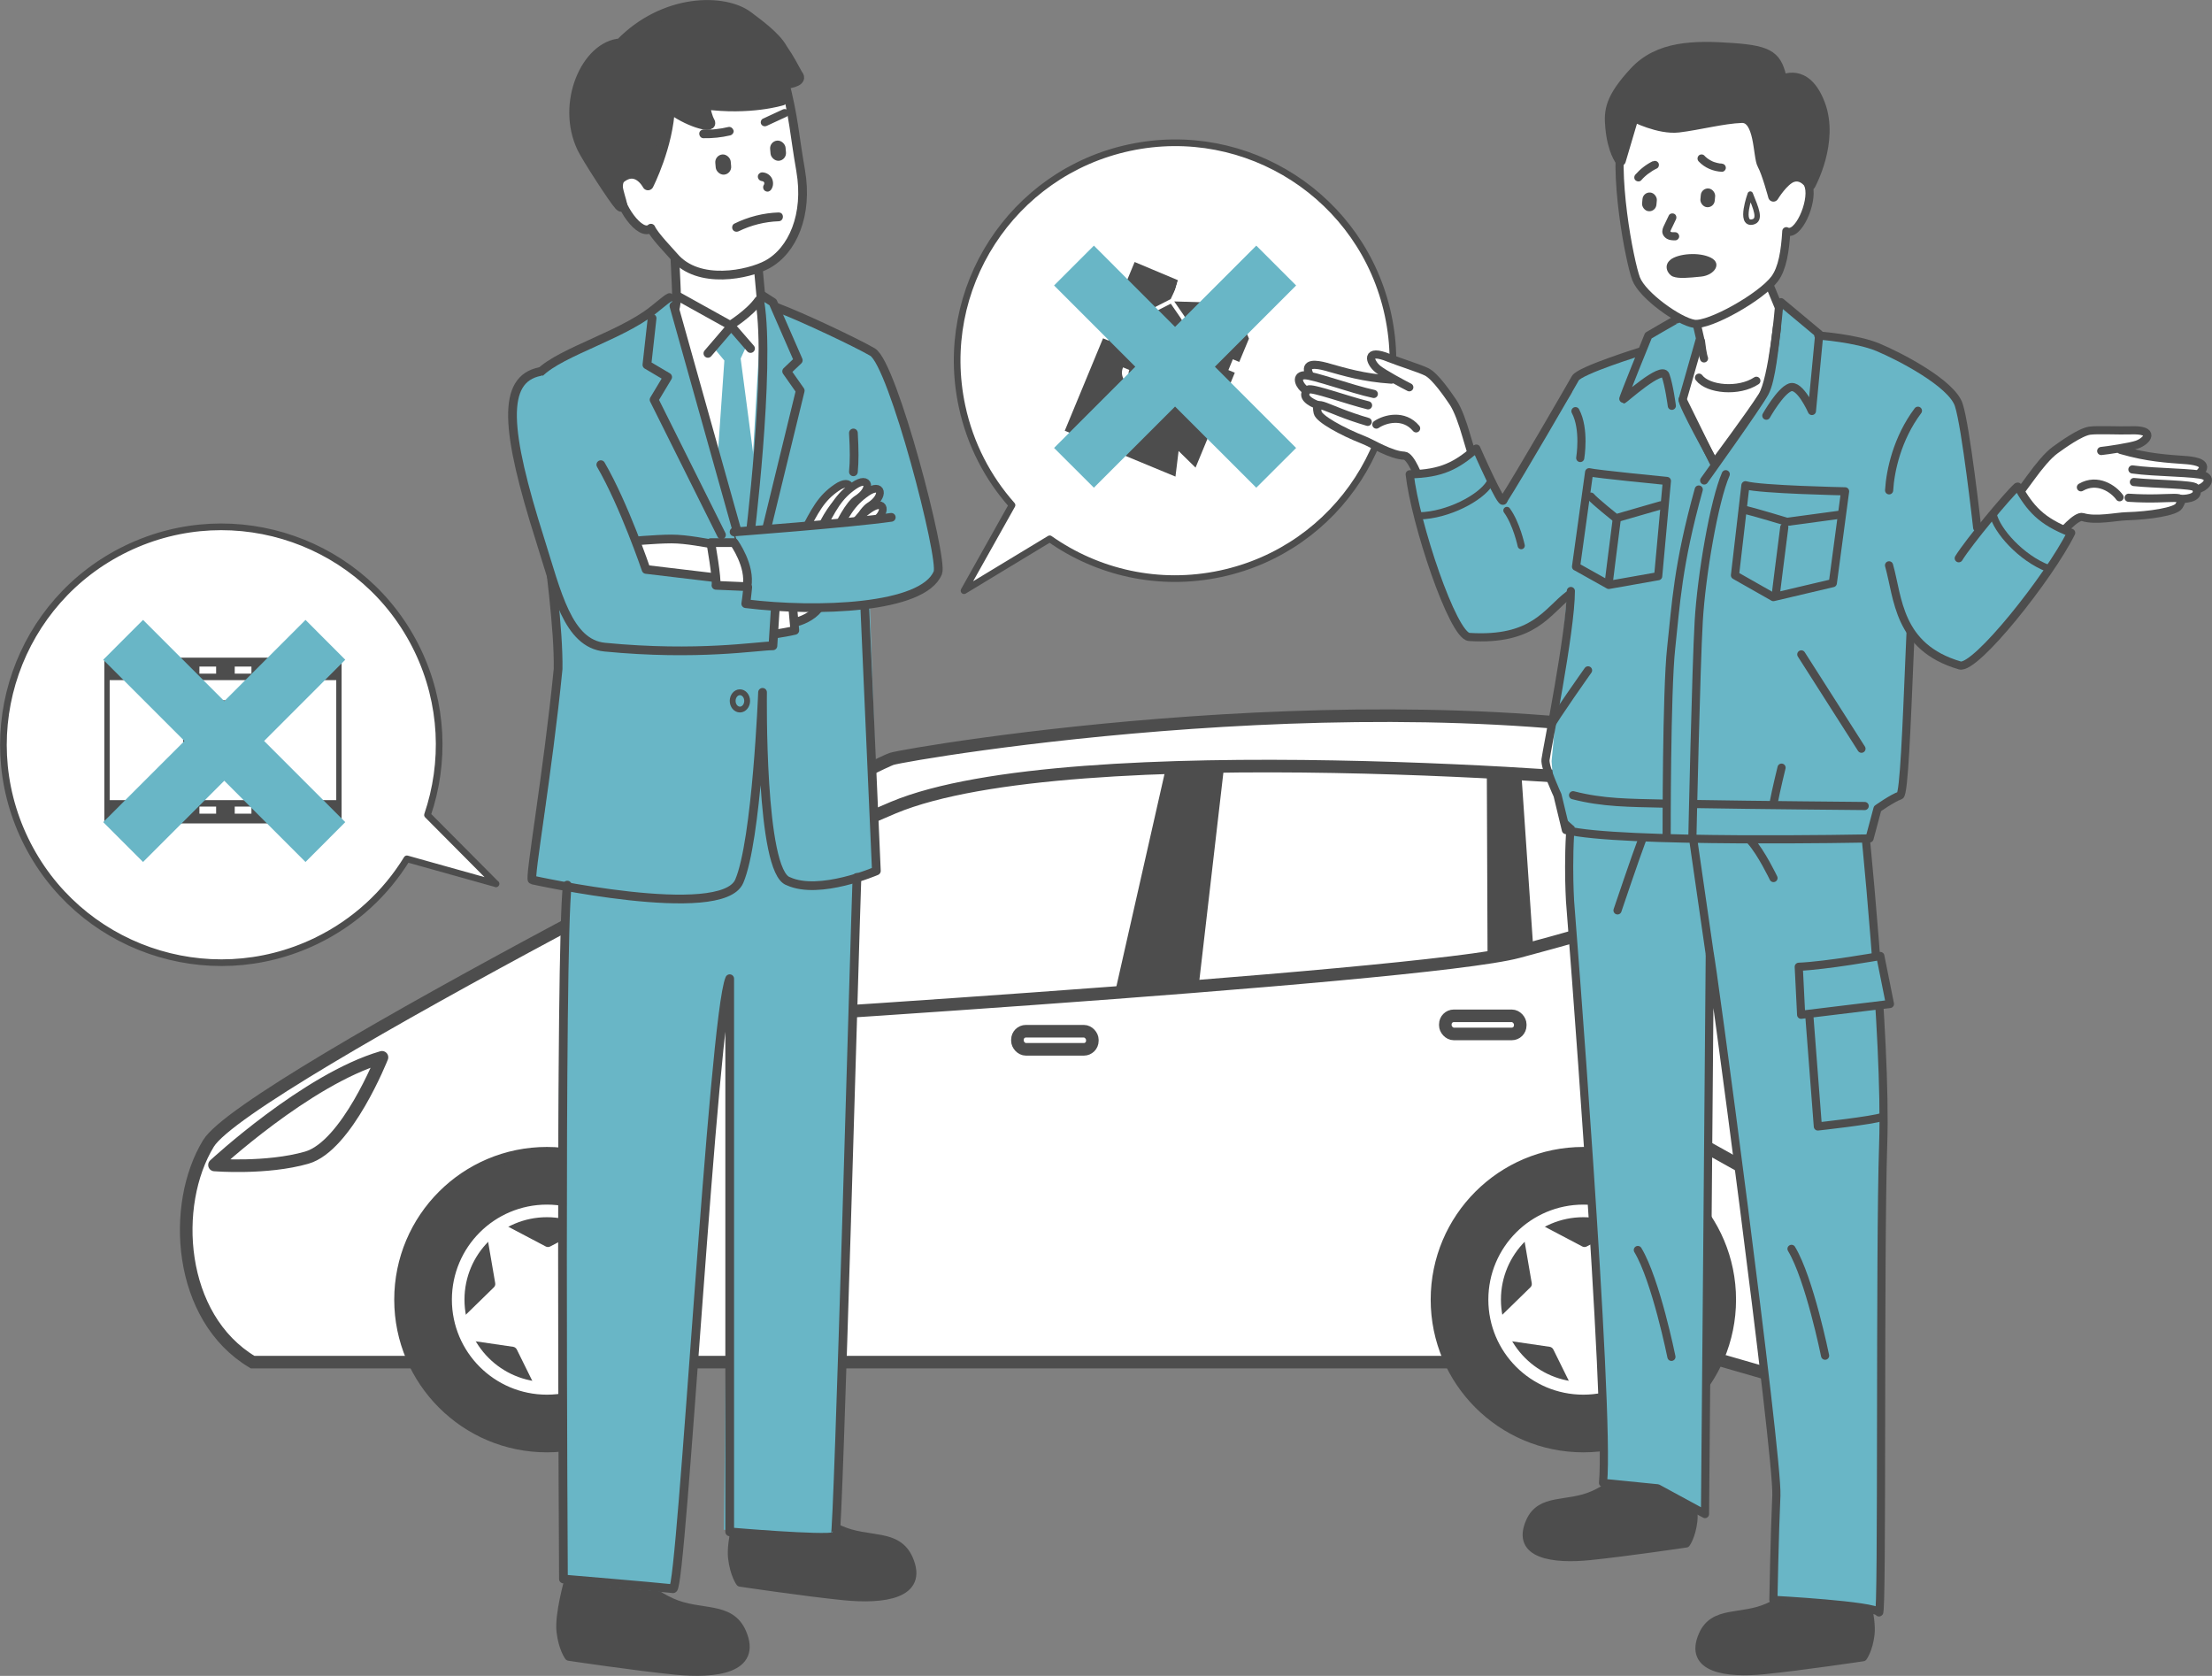 <?xml version="1.0" encoding="UTF-8"?>
<svg xmlns="http://www.w3.org/2000/svg" viewBox="0 0 268.76 203.6">
  <rect x="0" y="0" width="268.76" height="203.6" fill="#808080" stroke="none"/>
  <defs>
    <style>
      .cls-1, .cls-2, .cls-3, .cls-4, .cls-5, .cls-6, .cls-7, .cls-8, .cls-9, .cls-10, .cls-11, .cls-12, .cls-13, .cls-14, .cls-15, .cls-16, .cls-17, .cls-18, .cls-19, .cls-20, .cls-21, .cls-22, .cls-23, .cls-24, .cls-25 {
        stroke: #4d4d4d;
      }

      .cls-1, .cls-4, .cls-7, .cls-16, .cls-20, .cls-25, .cls-26 {
        fill: none;
      }

      .cls-1, .cls-4, .cls-27, .cls-21, .cls-22 {
        stroke-width: 1.53px;
      }

      .cls-1, .cls-17, .cls-27, .cls-21, .cls-24, .cls-26 {
        stroke-miterlimit: 10;
      }

      .cls-2 {
        stroke-width: .65px;
      }

      .cls-2, .cls-3, .cls-4, .cls-5, .cls-6, .cls-7, .cls-8, .cls-9, .cls-10, .cls-11, .cls-12, .cls-13, .cls-14, .cls-15, .cls-16, .cls-18, .cls-19, .cls-20, .cls-22, .cls-23, .cls-25 {
        stroke-linecap: round;
        stroke-linejoin: round;
      }

      .cls-2, .cls-3, .cls-9, .cls-11, .cls-12, .cls-15, .cls-21, .cls-22, .cls-24, .cls-28 {
        fill: #fff;
      }

      .cls-3 {
        stroke-width: .66px;
      }

      .cls-29 {
        mix-blend-mode: multiply;
      }

      .cls-29, .cls-10, .cls-14, .cls-30 {
        fill: #69b6c6;
      }

      .cls-29, .cls-31, .cls-28, .cls-30 {
        stroke-width: 0px;
      }

      .cls-5, .cls-6, .cls-8, .cls-13, .cls-17, .cls-18, .cls-19, .cls-27, .cls-23, .cls-31 {
        fill: #4d4d4d;
      }

      .cls-5, .cls-9, .cls-10, .cls-16 {
        stroke-width: 1.06px;
      }

      .cls-6 {
        stroke-width: 1.01px;
      }

      .cls-7 {
        stroke-width: .71px;
      }

      .cls-8, .cls-14, .cls-15, .cls-20 {
        stroke-width: .99px;
      }

      .cls-11 {
        stroke-width: .81px;
      }

      .cls-12 {
        stroke-width: .94px;
      }

      .cls-13 {
        stroke-width: 1.37px;
      }

      .cls-17 {
        stroke-width: 1.32px;
      }

      .cls-18 {
        stroke-width: 1.09px;
      }

      .cls-19 {
        stroke-width: .69px;
      }

      .cls-27, .cls-26 {
        stroke: #fff;
      }

      .cls-32 {
        isolation: isolate;
      }

      .cls-23 {
        stroke-width: 1.27px;
      }

      .cls-24 {
        stroke-width: .54px;
      }

      .cls-25 {
        stroke-width: .87px;
      }

      .cls-26 {
        stroke-width: .5px;
      }
    </style>
  </defs>
  <g class="cls-32">
    <g id="_レイヤー_2" data-name="レイヤー 2">
      <g id="_レイヤー_2-2" data-name="レイヤー 2">
        <g>
          <g>
            <g>
              <path class="cls-21" d="M178.05,165.48H30.69c-9.1-5.42-9.91-19.13-5.36-26.57,4.55-7.45,80.75-46.04,83.02-46.72s60.76-10.66,102.36-1.18c2.75,1.65,3.35,8.9,7.19,17.01,2.07,4.37-.51,12.31-.51,13.96,0,4.74,1.27,13.46,1.27,13.46,0,0,3.3,5.59-.76,9.14l.51,3.81c-.35,3.78,1.77,17.69-1.78,19.04l-11.44-3.3-27.13,1.35Z"/>
              <g>
                <circle class="cls-17" cx="66.45" cy="157.89" r="17.89"/>
                <circle class="cls-27" cx="66.45" cy="157.89" r="10.78"/>
                <path class="cls-28" d="M73.17,156.4c-.14-.13-.2-.32-.17-.51l.91-5.33c-.64-.66-1.37-1.23-2.17-1.7l-4.89,2.57c-.17.09-.37.09-.54,0l-5.05-2.66c-.74.43-1.43.94-2.05,1.53l.96,5.59c.03.19-.03.38-.17.51l-3.77,3.68c.22,1,.58,1.94,1.06,2.8l5.06.74c.19.03.35.15.44.32l2.08,4.21c.51.08,1.03.13,1.56.13.65,0,1.28-.07,1.9-.18l2.05-4.16c.08-.17.25-.29.44-.32l4.72-.69c.54-.95.92-2,1.14-3.11l-3.51-3.42Z"/>
              </g>
              <g>
                <circle class="cls-17" cx="192.38" cy="157.89" r="17.89"/>
                <circle class="cls-27" cx="192.38" cy="157.89" r="10.78"/>
                <path class="cls-28" d="M199.11,156.4c-.14-.13-.2-.32-.17-.51l.91-5.33c-.64-.66-1.37-1.23-2.17-1.7l-4.89,2.57c-.17.09-.37.09-.54,0l-5.05-2.66c-.74.43-1.43.94-2.05,1.53l.96,5.59c.03.19-.03.38-.17.51l-3.77,3.68c.22,1,.58,1.94,1.06,2.8l5.06.74c.19.03.35.15.44.32l2.08,4.21c.51.08,1.03.13,1.56.13.65,0,1.28-.07,1.9-.18l2.05-4.16c.08-.17.25-.29.44-.32l4.72-.69c.54-.95.92-2,1.14-3.11l-3.51-3.42Z"/>
              </g>
              <path class="cls-21" d="M75.65,124.64s97-5.84,108.81-9.01,18.64-5.08,18.77-9.14-.73-10.66-2.44-11.17-70.67-6.22-92.24,2.79c-21.57,9.01-34.61,22.22-35.46,23.49-.85,1.27-1.71,2.79,2.56,3.05Z"/>
              <path class="cls-31" d="M141.66,93.27l-6.19,27.33c3.43-.26,6.84-.52,10.17-.79l3.09-26.71c-2.37.03-4.74.09-7.07.17Z"/>
              <path class="cls-31" d="M73.09,121.59c-.85,1.27-1.71,2.79,2.56,3.05,0,0,3.81-.23,9.99-.62l2.66-15.01c-9.3,6.24-14.68,11.78-15.21,12.58Z"/>
              <path class="cls-31" d="M180.65,93.8l.09,22.54c1.62-.25,2.9-.49,3.73-.71.62-.17,1.22-.33,1.82-.49l-1.44-21.11c-1.34-.08-2.75-.16-4.2-.23Z"/>
              <path class="cls-22" d="M46.41,128.45s-4.26,10.79-9.14,12.19c-4.87,1.4-11.21.89-11.21.89,0,0,11.21-10.41,20.35-13.08Z"/>
              <rect class="cls-1" x="123.62" y="125.28" width="9.1" height="2.2" rx="1.03" ry="1.03"/>
              <rect class="cls-1" x="175.61" y="123.41" width="9.1" height="2.2" rx="1.03" ry="1.03"/>
              <path class="cls-22" d="M217.03,119.61l-2.84-5.67-4.87,1.02s0,15.74,2.44,17.27,5.6.42,5.6.42l-.32-13.03Z"/>
            </g>
            <line class="cls-22" x1="216.12" y1="119.69" x2="212.06" y2="124.77"/>
            <line class="cls-22" x1="217.13" y1="144.83" x2="206.22" y2="138.73"/>
            <polyline class="cls-4" points="199.11 124.51 199.11 130.61 201.9 134.42"/>
          </g>
          <g>
            <path class="cls-11" d="M60.26,107.38l-8.32-8.37c2.16-6.35,1.93-13.51-1.21-20.03-6.35-13.17-22.17-18.69-35.34-12.34-13.17,6.35-18.69,22.17-12.34,35.34,6.35,13.17,22.17,18.69,35.34,12.34,4.74-2.29,8.48-5.8,11.05-9.98l10.83,3.03Z"/>
            <g>
              <g>
                <rect class="cls-2" x="13" y="80.22" width="28.18" height="19.49"/>
                <g>
                  <rect class="cls-19" x="13.09" y="97.55" width="27.89" height="1.74"/>
                  <rect class="cls-24" x="15.38" y="97.72" width="2.57" height="1.4"/>
                  <rect class="cls-24" x="19.67" y="97.72" width="2.57" height="1.4"/>
                  <rect class="cls-24" x="23.96" y="97.72" width="2.57" height="1.4"/>
                  <rect class="cls-24" x="28.25" y="97.72" width="2.57" height="1.4"/>
                  <rect class="cls-24" x="32.54" y="97.72" width="2.57" height="1.4"/>
                  <rect class="cls-24" x="36.82" y="97.72" width="2.57" height="1.4"/>
                </g>
                <g>
                  <rect class="cls-19" x="13.09" y="80.54" width="27.89" height="1.74"/>
                  <rect class="cls-24" x="15.38" y="80.71" width="2.57" height="1.4"/>
                  <rect class="cls-24" x="19.67" y="80.71" width="2.57" height="1.4"/>
                  <rect class="cls-24" x="23.96" y="80.71" width="2.57" height="1.4"/>
                  <rect class="cls-24" x="28.25" y="80.71" width="2.57" height="1.4"/>
                  <rect class="cls-24" x="32.54" y="80.71" width="2.57" height="1.4"/>
                  <rect class="cls-24" x="36.82" y="80.71" width="2.57" height="1.4"/>
                </g>
              </g>
              <g>
                <circle class="cls-31" cx="27.08" cy="89.9" r="4.83"/>
                <polygon class="cls-24" points="25.8 89.95 25.8 87.66 27.77 88.81 29.75 89.95 27.77 91.09 25.8 92.23 25.8 89.95"/>
              </g>
            </g>
            <polygon class="cls-29" points="41.95 80.15 37.12 75.31 27.25 85.18 17.38 75.31 12.54 80.15 22.41 90.02 12.54 99.88 17.38 104.72 27.25 94.85 37.12 104.72 41.95 99.88 32.09 90.02 41.95 80.15"/>
          </g>
          <g>
            <path class="cls-11" d="M168.65,38.27c-3.06-14.29-17.13-23.4-31.43-20.33s-23.4,17.13-20.33,31.43c.99,4.62,3.14,8.7,6.07,12l-5.83,10.39,10.41-6.3c5.82,4.1,13.27,5.85,20.78,4.24,14.29-3.06,23.4-17.13,20.33-31.43Z"/>
            <g>
              <g>
                <g>
                  <polygon class="cls-31" points="149.79 43.65 150.57 43.97 151.75 41.14 149.96 36.84 142.33 36.61 143.14 34.05 137.86 31.83 135.64 37.18 136.3 37.45 134.67 41.37 134.02 41.1 129.37 52.33 142.82 57.9 143.2 54.79 145.26 56.81 150.03 45.28 149.25 44.96 149.79 43.65"/>
                  <g>
                    <path class="cls-28" d="M137.88,47.04l-.27-.11c-1.16-.48-1.52-1.42-1.16-2.3l.76.31c-.2.47-.08,1.02.7,1.34l.23.09c.76.32,1.12.09,1.23-.18l.03-.07c.15-.36-.02-.56-.43-.89l-.91-.73c-.7-.56-.94-1.06-.71-1.63l.03-.07c.29-.7,1.05-1.01,2.19-.54l.28.12c.92.38,1.38,1.22,1,2.15l-.74-.31c.2-.48.09-.94-.53-1.2l-.29-.12c-.62-.26-1-.17-1.15.2l-.02.05c-.1.23-.02.43.44.8l.94.75c.75.6.96,1.12.72,1.7l-.04.1c-.29.7-1.16,1-2.28.53Z"/>
                    <path class="cls-28" d="M141.86,48.56l-1.5-.62,1.85-4.48,1.5.62c1.43.59,1.77,1.63,1.26,2.86l-.16.38c-.51,1.24-1.43,1.87-2.96,1.24ZM144.16,46.65c.39-.93.15-1.53-.71-1.89l-.76-.31-1.29,3.11.76.31c.87.36,1.47.06,1.86-.89l.14-.33Z"/>
                  </g>
                </g>
                <polyline class="cls-26" points="143.38 34 143.05 35.2 142.43 36.52 138.73 38.41"/>
                <polyline class="cls-26" points="142.27 36.48 143.67 38.51 145.57 41.74 147.37 45.25 146.65 48.4"/>
              </g>
              <line class="cls-26" x1="147.46" y1="41.11" x2="144.76" y2="40.75"/>
            </g>
            <polygon class="cls-29" points="157.48 34.68 152.64 29.84 142.77 39.71 132.91 29.84 128.07 34.68 137.94 44.55 128.07 54.42 132.91 59.25 142.77 49.39 152.64 59.25 157.48 54.42 147.61 44.55 157.48 34.68"/>
          </g>
          <g>
            <g>
              <path class="cls-18" d="M69.13,191.91s-1.21,4.23-.97,6.29.97,3.02.97,3.02c0,0,8.1,1.21,12.93,1.69s10.02-.13,8.06-4.59c-1.45-3.3-5.04-2.05-8.54-3.63s-5.56-4.35-5.56-4.35l-6.89,1.57Z"/>
              <path class="cls-5" d="M89.93,183.15s-1.18,4.13-.94,6.13.94,2.95.94,2.95c0,0,7.9,1.18,12.61,1.65s9.77-.12,7.86-4.48c-1.41-3.22-4.91-2-8.33-3.54-3.42-1.53-5.42-4.24-5.42-4.24l-6.72,1.53Z"/>
              <path class="cls-30" d="M87.38,98.33c-.22.86-.41,1.62-.56,2.3l-15.65-.98c-3.77,12.26-2.71,14.85-3.18,29.47-.45,14.02.83,59.25.94,62.94.18.09.35.19.52.29l12.45,1.13,6.44-74.9.08-.02c.17,14.81-.47,67.29-.47,67.29l13.28.9,3.09-89.66-16.94,1.23Z"/>
              <path class="cls-9" d="M82.08,24.28c-.33,6.6.14,9.59.11,11.91-.04,3.16-2.17,3.65-2.17,3.65,0,0,5.75,1.65,8.25,1.3s4.38-2.92,4.38-2.92l-1.12-12.17-9.45-1.77Z"/>
              <path class="cls-30" d="M71.29,192.07l.52.05c-.17-.1-.35-.2-.52-.29,0,.16,0,.25,0,.25Z"/>
              <path class="cls-28" d="M81.74,37.84c2.95,2.36,11.32-.12,11.32-.12l-1.18,36.66-7.9-1.18-2.24-35.37Z"/>
              <polygon class="cls-30" points="89.02 40.01 86.88 42.44 88.01 43.8 86.8 61.18 90.16 68.28 91.94 58.34 89.99 43.56 90.77 41.86 89.02 40.01"/>
              <path class="cls-9" d="M97.28,20.72c-.8-4.59-.79-6.35-2.02-11.07-3.34-6.19-13.99-3.92-16.46,1.55-1.19,2.64-1.54,6.29-1.26,9.76-1.18-.6-2.32.07-2.41,1.77-.12,2.12,2.68,6.14,3.96,4.99.39.9,2.31,2.86,2.81,3.45,2.97,3.51,9.08,2.16,11.3.97,3.1-1.67,5.01-6.05,4.08-11.41Z"/>
              <path class="cls-30" d="M81.43,35.91c-.32.15-1.44,1.95-2.48,2.5-8.78,4.68-15.77,5.13-14.34,13.06,6.03,33.43.06,55.08.06,55.08,0,0,14.62,3.65,21.53,3.03,4.23-.38,20.59-4.01,20.59-4.01l-1.1-32.1s6.96-1.65,7.9-3.65c.94-2-5.58-24.99-7.58-26.88-1.38-1.3-8.81-4.61-11.47-5.42-1.21-.37-1.96-1.1-1.96-1.1l-1.75,30.07-9.39-30.57Z"/>
              <path class="cls-16" d="M81.35,36.15c-.52.24-1.62,1.31-2.8,2.12-4.76,3.25-12.6,5.18-13.78,8.17-1.16,2.94,3.2,25.43,3.04,34.84-1.26,12.73-3.55,25.61-3.14,25.62,0,0,23.03,5.11,25.15.16,2.12-4.95,2.83-22.95,2.83-22.95,0,0-.31,21.85,3.14,22.95,3.77,1.73,10.69-1.26,10.69-1.26l-1.41-32.06"/>
              <path class="cls-16" d="M68.93,107.53c-.94,7.54-.47,84.3-.47,84.3,0,0,11.2.94,13.32,1.18,1.05.12,4.88-69.61,6.88-74.11v67.2s11.43.99,12.81.55c.39-.31,2.42-74.16,2.65-80.06"/>
              <line class="cls-16" x1="81.88" y1="37.16" x2="89.78" y2="65.33"/>
              <polyline class="cls-16" points="79.23 38.66 78.6 44.32 81.12 45.81 79.47 48.56 87.66 64.98"/>
              <path class="cls-16" d="M92.33,36.64c1.34,8.25-1.32,29.45-1.32,29.45"/>
              <polyline class="cls-16" points="92.57 35.86 93.91 36.72 96.99 43.77 95.58 45.11 97.23 47.46 92.96 64.98"/>
              <ellipse class="cls-16" cx="91.02" cy="74.52" rx="1.01" ry="1.16"/>
              <path class="cls-16" d="M82.35,35.98l6.37,3.54s2.36-1.45,3.46-3.03"/>
              <rect class="cls-31" x="86.93" y="18.75" width="1.88" height="2.46" rx=".94" ry=".94" transform="translate(-1.44 8.01) rotate(-5.17)"/>
              <rect class="cls-31" x="93.6" y="17.07" width="1.88" height="2.46" rx=".94" ry=".94" transform="translate(-1.27 8.6) rotate(-5.17)"/>
              <path class="cls-31" d="M94.62,25.81c-1.88.06-3.71.53-5.4,1.36-.26.13-.33.49-.19.73.16.26.47.31.73.19,1.51-.74,3.17-1.15,4.85-1.21.68-.02.69-1.09,0-1.06Z"/>
              <path class="cls-31" d="M89.12,15.85c-.07-.27-.34-.49-.63-.42-.5.12-1.01.21-1.52.26-.12.01-.25.03-.38.04-.02,0-.08.01-.1,0,.02,0,.04,0,.06,0-.02,0-.04,0-.06,0-.06,0-.12,0-.18,0-.26.01-.53.01-.79,0-.28,0-.56.2-.56.5,0,.28.2.56.5.56,1.09.02,2.19-.09,3.25-.34.27-.06.49-.34.42-.63Z"/>
              <path class="cls-31" d="M95.11,13.3c-.81.37-1.62.75-2.42,1.12-.23.11-.33.45-.2.67.14.24.42.31.67.2.81-.37,1.62-.75,2.42-1.12.23-.11.33-.45.2-.67-.14-.24-.42-.31-.67-.2Z"/>
              <path class="cls-31" d="M93.76,21.62c-.23-.41-.68-.67-1.15-.68-.28,0-.55.25-.53.53.01.28.22.5.5.53.04,0,.07.02.11.03.02.01.05.03.07.04.02.02.04.04.06.05.01.02.02.04.03.06,0,.02.01.04.01.05,0,.03,0,.06,0,.09,0,.03-.01.05-.02.08-.02.03-.03.06-.05.09-.07.11-.08.28-.05.4.03.13.13.26.25.32.12.06.27.1.4.05.14-.05.24-.13.32-.25.28-.4.28-.97.05-1.39Z"/>
              <path class="cls-13" d="M96.95,9.26c-.79-1.41-1-1.9-1.96-3.32-.84-1.53-3.16-3.15-4.11-3.88-2.84-2.18-10.13-2.21-15.47,3.29-4.11.28-7.19,7.23-4.61,12.61.54,1.13,3.81,6.2,4.51,6.95.77.82-.85-2.48-.2-3.1,2.21-2.09,3.62.62,3.62.62,0,0,2.41-4.72,2.59-9.46,2.13,1.74,5.26,2.57,4.87,1.88-.33-.59-.53-1.43-.64-2.26,5.57.76,9.45-.46,9.45-.46,0,0-.67-1.68-.7-1.88,1.7-.13,3-.42,2.67-1Z"/>
              <path class="cls-12" d="M96.73,64.44c-.62,1.79-1.44,4.16-1.88,4.42-.63.37-4.72,1.1-4.72,1.1l-1.57,4.56,4.72-.31c3.3,0,5.34-1.6,6.76-2.84,1.01-.88,2.57-4.08,3.67-6.17-2.32-.2-4.65-.47-6.97-.75Z"/>
              <g>
                <path class="cls-12" d="M97.52,64.9c1.53-2.95,2.24-4.36,4.13-5.66,1.89-1.3,2.24.47.35,1.65-.92.58-2.24,3.07-2.48,3.89s-2,.12-2,.12Z"/>
                <path class="cls-12" d="M99.64,64.66c1.53-2.95,2.24-4.36,4.13-5.66s2.24.47.35,1.65c-.92.58-2.24,3.07-2.48,3.89s-2,.12-2,.12Z"/>
                <path class="cls-12" d="M101.18,65.49c1.53-2.95,2.24-4.36,4.13-5.66,1.89-1.3,2.24.47.35,1.65-.92.58-2.24,3.07-2.48,3.89s-2,.12-2,.12Z"/>
                <path class="cls-12" d="M101.53,67.49c1.53-2.95,2.24-4.36,4.13-5.66,1.89-1.3,2.24.47.35,1.65-.92.58-2.24,3.07-2.48,3.89s-2,.12-2,.12Z"/>
              </g>
              <path class="cls-9" d="M95.08,75.47l.31-6.44,2.83-.31,1.65,4.48c-.92,2.24-4.67,2.97-4.79,2.28Z"/>
              <path class="cls-9" d="M92.88,77.2l.31-6.44,2.83-.31.55,6.13c-1.26.31-3.69.63-3.69.63Z"/>
              <path class="cls-9" d="M87.7,66.27c-2.04-.31-4.24-.79-6.13-.79s-5.19.31-5.19.31l.63,5.82,11-1.1-.31-4.24Z"/>
              <path class="cls-10" d="M73,56.45c2.83,4.87,5.5,12.73,5.5,12.73l15.88,1.89-.47,7.39c-1.89,0-9.08,1.26-20.43.16-4.5-.44-5.82-6.6-7.86-13.05-4.21-13.29-4.72-19.49,0-20.43"/>
              <path class="cls-30" d="M108.33,63.44c-2.67,0-19.14,1.18-19.14,1.18l1.53,4.72.12,4.24s14.97.7,19.1-1.3c5.19-2.51,2.95-6.96-1.61-8.84Z"/>
              <path class="cls-16" d="M108.29,62.85c-4.95.71-19.1,1.77-19.1,1.77"/>
              <path class="cls-16" d="M94.38,37.35c3.14,1.18,9.75,4.32,11.63,5.42,2.49,1.45,8.62,25.09,7.94,26.8-1.77,4.4-14.74,4.83-23.34,3.77,0,0,.12-.71.24-2"/>
              <path class="cls-9" d="M90.76,71.26c.47-2.51-1.57-5.34-1.57-5.34h-2.83s.79,4.4.63,5.19l3.77.16Z"/>
              <polyline class="cls-16" points="86.01 42.93 88.84 39.63 91.19 42.34"/>
            </g>
            <path class="cls-16" d="M103.69,52.6c.12,2.12.12,3.42,0,4.72"/>
            <ellipse class="cls-7" cx="89.9" cy="85.15" rx=".88" ry="1.05"/>
          </g>
          <g>
            <g>
              <path class="cls-28" d="M178.1,52.85c-.42-1.45-.99-3.13-1.64-4.08-.55-.79-2.07-3.06-3.14-3.62-.82-.43-3.43-1.23-4.6-1.71-2.98-1.22-2.37.5-1.39,1.32.32.26,1.03.7,1.78,1.12l-.11.19c-3.47-.24-5.57-.89-8.04-1.59-1.03-.27-2.6-.52-1.97.89l-.05.22c-.23-.04-.41-.06-.53-.05-1.22.07-.51,1.44.2,1.82l.11.08c-.66.73.45,1.45,1.39,1.76h0c-.2.08-.2.35-.09.89.16.74,2.89,2.28,5.61,3.34.88.34,2.56,1.36,5.24,2.12l1.32,2.11.25.77c.89,1.82,5.78-.8,6.53-2.26l.05-.22c-.19-.57-.59-1.85-.95-3.08Z"/>
              <g>
                <g>
                  <path class="cls-20" d="M166.18,51.25c-5.3-1.55-6.49-3.05-6.08-1.12.16.74,2.88,2.27,5.61,3.34,1.06.42,3.27,1.82,4.91,1.89.83.04,1.83,2.85,1.83,2.85"/>
                  <path class="cls-20" d="M166.22,49.24c-2.52-.62-6.89-2.21-7.27-1.91-.99.79.23,1.59,1.25,1.91"/>
                  <path class="cls-20" d="M166.92,47.86c-2.69-.57-7.45-2.33-8.44-2.27-1.22.07-.51,1.44.2,1.81"/>
                  <path class="cls-20" d="M169.06,46.12c-3.47-.24-5.57-.9-8.04-1.59-1.03-.27-2.6-.52-1.96.89"/>
                  <path class="cls-20" d="M172.06,52.04c-1.49-1.78-3.79-1.17-4.83-.46"/>
                  <path class="cls-20" d="M179.1,55.99c-.2-.57-.59-1.86-.95-3.09-.42-1.45-.99-3.13-1.64-4.08-.54-.79-2.07-3.06-3.13-3.62-.83-.43-3.43-1.23-4.6-1.71-2.98-1.22-2.37.5-1.4,1.32.67.56,3.2,1.92,3.85,2.24"/>
                </g>
                <path class="cls-20" d="M179.05,56.21c-.75,1.46-5.64,4.08-6.53,2.26"/>
              </g>
            </g>
            <path class="cls-30" d="M192.5,45.89c-1.46,1.02-9.53,14.76-9.99,15.02-.51.29-2.7-6.2-2.7-6.2,0,0-3.28,2.92-8.67,3.21,0,0,5.2,19.04,7.8,19.39,6.42.87,12.68-5.61,14.14-6.93,1.46-1.31.58-21.43-.58-24.49Z"/>
            <g>
              <path class="cls-8" d="M204.87,179.09s1.09,3.83.87,5.69c-.22,1.86-.87,2.73-.87,2.73,0,0-7.33,1.09-11.7,1.53-4.37.44-9.06-.11-7.29-4.16,1.31-2.99,4.56-1.86,7.73-3.28,3.17-1.42,5.03-3.94,5.03-3.94l6.23,1.42Z"/>
              <path class="cls-6" d="M226.36,192.69s1.12,3.92.9,5.83-.9,2.8-.9,2.8c0,0-7.51,1.12-12,1.57-4.48.45-9.29-.12-7.47-4.26,1.35-3.06,4.67-1.91,7.92-3.36,3.25-1.46,5.16-4.04,5.16-4.04l6.39,1.46Z"/>
              <path class="cls-14" d="M191.2,97.19c-.87,5.25-.44,12.25-.44,12.25,0,0,4.88,61.74,4.01,70.71l6.63.66,5.76,3.13s.58-66.63.58-67.94,8.31,60.87,8.09,65.68c-.22,4.81-.36,12.68-.36,12.68,0,0,12.39.66,12.83,1.53s.07-43.81.51-56.93c.44-13.12-2.41-40.02-2.41-40.02l-35.21-1.75Z"/>
              <path class="cls-30" d="M220.44,40.36l-3.88-3.72-10.19.99s-.13.06-.36.18c-1.38.69-5.82,2.9-6.01,3.27-.22.44-.74,1.64-.74,1.64,0,0-6.75,2.14-7.86,3.23-1.11,1.09-.77,23.13-.88,24.88-.11,1.75-2,21.65-2,21.65,0,0,.33,4.71.78,5.8.44,1.09,3.32,3.18,3.32,3.18,0,0,32.36,1.09,33.8.55,1.44-.55,2.22-4.05,2.22-4.05,0,0,1.66-.77,2.22-1.31.55-.55,2.5-37.39,2.5-37.39.17-.08,2,.89,3.04.21,4.93-13.89.05-11.92-7.78-17.53-3.45-.59-8.18-1.56-8.18-1.56Z"/>
              <path class="cls-15" d="M213.06,29.93l-8.15,3.94,1.65,7.25-2.12,7.43,3.82,7.75s4.53-6.09,5.84-8.17c1.31-2.08,2.04-10.75,2.04-10.75l-3.08-7.45Z"/>
              <path class="cls-15" d="M217.24,21.55c.2-3.63.61-6.82-3.21-9.3-4.2-2.72-15.79-.7-16.82,3.29-1.35,5.24.8,16.29,1.58,18.33.78,2.04,5.23,5.2,7.07,5.47,1.84.26,8.11-3.25,9.77-5.47.94-1.27,1.27-3.41,1.41-5.78,1.41.75,3.25-3.48,2.74-5.39-.4-1.51-1.56-1.9-2.54-1.15Z"/>
              <path class="cls-23" d="M216.51,9.76c-.62-2.83-1.32-3.57-5.99-3.9-4.67-.33-8.99-.28-11.93,2.9s-3.1,4.7-2.91,6.7c.26,2.9,1.22,4.06,1.22,4.06l1.59-5.37s3.07,1.59,5.46,1.31,5.4-1.08,7.66-1.16c2.26-.08,1.98,4.72,2.54,5.7.55.99,1.32,3.86,1.32,3.86,0,0,1.2-1.98,2.31-2.36,1.31-.44,2.17.96,2.17.96,0,0,2.89-5.23,1.17-9.8-1.72-4.57-4.6-2.9-4.6-2.9Z"/>
              <rect class="cls-31" x="199.54" y="23.38" width="1.75" height="2.28" rx=".87" ry=".87" transform="translate(3.08 -18.23) rotate(5.25)"/>
              <rect class="cls-31" x="206.62" y="22.89" width="1.75" height="2.28" rx=".87" ry=".87" transform="translate(3.07 -18.88) rotate(5.25)"/>
              <path class="cls-31" d="M202.96,28.1s0,0,0,0c0,0,0,0,0,0,0-.02.01-.05.02-.08,0-.02.02-.04.03-.06.03-.06.06-.12.08-.18.06-.12.12-.25.18-.37.12-.25.24-.51.36-.76.11-.23.04-.55-.2-.67-.23-.11-.55-.05-.67.2-.14.3-.28.6-.43.9-.15.32-.34.64-.36,1-.02.4.24.75.58.94.3.17.66.18.99.18.26,0,.5-.24.48-.51-.02-.27-.23-.48-.51-.48-.06,0-.12,0-.18,0-.02,0-.05,0-.07,0,0,0-.01,0-.03,0-.01,0-.05,0-.06,0-.03,0-.06-.01-.09-.02,0,0-.01,0-.02,0-.02,0-.03-.01-.04-.02,0,0-.02-.01-.03-.02-.01,0-.02-.02-.03-.02,0,0,0,0,0,0,0,0,0,0,0,0,0,0,0,0,0,0Z"/>
              <path class="cls-31" d="M200.8,19.59c-.79.39-1.51.95-2.1,1.62-.17.19-.19.52.02.7.2.17.52.19.7-.02.14-.16.29-.32.45-.46.07-.06.14-.12.21-.18.01,0,.09-.08.1-.08.03-.02.05-.04.08-.06.33-.25.68-.47,1.06-.65.23-.11.31-.47.17-.68-.16-.24-.43-.29-.68-.17Z"/>
              <path class="cls-31" d="M209.2,19.87s-.13,0-.16-.01c.07,0,.08,0,.04,0-.02,0-.03,0-.05,0-.02,0-.04,0-.06,0-.11-.02-.22-.04-.34-.07-.11-.03-.21-.06-.31-.09-.02,0-.06-.01-.08-.03.06.02.08.03.04.02-.02,0-.03-.01-.05-.02-.05-.02-.1-.04-.15-.06-.2-.09-.38-.2-.56-.32,0,0,0,0,0,0-.02-.01-.03-.03-.05-.04-.05-.04-.09-.07-.14-.11-.09-.07-.17-.15-.25-.24-.18-.19-.53-.18-.7.02-.18.21-.17.5.02.7.73.77,1.75,1.2,2.81,1.25.26.01.5-.25.48-.51-.02-.28-.23-.47-.51-.48Z"/>
              <path class="cls-20" d="M203.76,38.79c-.11,0-3.48,1.98-3.48,1.98,0,0-3.17,7.76-3.06,7.76s4.7-4.16,5.14-2.95.77,3.72.77,3.72"/>
              <path class="cls-20" d="M216.39,36.71l4.65,3.88-.89,9.34s-1.45-3.3-2.65-2.87-2.89,3.44-2.89,3.44"/>
              <path class="cls-20" d="M199.41,42.68s-7.46,2.31-8,3.26c-.53.95-6.78,11.76-8.75,14.82"/>
              <path class="cls-20" d="M191.49,68.83l3.98,2.23,6-1.06,1.06-11.57s-8.71-.85-9.45-1.06l-1.59,11.47Z"/>
              <path class="cls-20" d="M212.08,58.95c1.8.53,12.1.74,12.1.74l-1.49,11.15-7.22,1.7-4.67-2.65,1.27-10.93Z"/>
              <path class="cls-20" d="M193.29,60.33c.42.53,3.05,2.63,3.05,2.63l5.44-1.57"/>
              <path class="cls-20" d="M233.42,59.06c-1.27,4.99-1.62,37.25-2.56,37.58-.94.32-2.74,1.6-2.74,1.6l-.97,3.62s-30.54.61-36.89-1.02l-1.02-4.23s-1.57-3.36-1.46-4.32,3.08-15.61,3.08-20.49"/>
              <path class="cls-20" d="M204.44,48.55c-.11.53,3.71,7.42,3.71,7.42"/>
              <path class="cls-20" d="M215.91,39.74c-.32,2.34-.64,6.37-1.49,7.96s-7.36,10.67-7.36,10.67"/>
              <path class="cls-20" d="M206.66,41.41c.21,1.8.38,2.13.38,2.13"/>
              <path class="cls-14" d="M206.4,59.47c-2.59,9.29-2.77,14-3.35,19.25-.58,5.25-.55,22.96-.55,22.96"/>
              <line class="cls-20" x1="226.17" y1="90.96" x2="218.86" y2="79.5"/>
              <path class="cls-20" d="M192.95,81.44s-4.23,5.98-4.52,6.71"/>
              <path class="cls-20" d="M191.42,49.95c1.17,2.19.58,5.69.58,5.69"/>
              <path class="cls-20" d="M206.08,97.68c6.65.12,20.48.24,20.48.24"/>
              <path class="cls-20" d="M191.13,96.61c3.63.94,6.81.92,11.01,1.02"/>
              <path class="cls-25" d="M183.09,62.01c1.17,1.6,1.74,4.28,1.74,4.28"/>
              <path class="cls-20" d="M206.43,45.88c1.09,1.45,4.84,1.8,6.97.38"/>
              <line class="cls-14" x1="205.71" y1="101.86" x2="207.75" y2="116"/>
              <path class="cls-20" d="M212.71,102.15c1.31,1.46,2.77,4.52,2.77,4.52"/>
              <path class="cls-14" d="M228.46,116.14s-6.56,1.17-9.91,1.31l.29,5.83,10.79-1.31-1.17-5.83Z"/>
              <path class="cls-20" d="M219.85,123.58l1.02,13.27s6.71-.73,7.87-1.17"/>
              <path class="cls-20" d="M217.67,151.72c2.19,3.64,4.08,12.98,4.08,12.98"/>
              <path class="cls-20" d="M199,151.86c2.19,3.64,4.08,12.98,4.08,12.98"/>
              <path class="cls-20" d="M199.52,102c-.73,1.9-2.99,8.6-2.99,8.6"/>
              <path class="cls-14" d="M209.68,57.61c-1.42,3.28-2.95,12.25-3.28,17.82s-.77,26.13-.77,26.13"/>
              <path class="cls-20" d="M211.76,61.87c1.42.33,5.36,1.53,5.36,1.53l6.45-.87"/>
              <path class="cls-20" d="M215.48,97.63c.33-1.75.98-4.37.98-4.37"/>
              <path class="cls-20" d="M196.45,62.97c-.44,3.39-.98,7.76-.98,7.76"/>
              <path class="cls-20" d="M216.79,64.06c-.44,3.39-.98,7.76-.98,7.76"/>
              <path class="cls-31" d="M202.94,31.57c.94-.77,3.5-.98,4.92-.27,1.42.71.44,2.13-1.15,2.3-1.59.16-2.73.27-3.44,0-.62-.24-1.2-1.31-.33-2.02Z"/>
              <path class="cls-20" d="M182.66,60.77c-.15.87-3.28-6.27-3.28-6.27"/>
            </g>
            <path class="cls-20" d="M190.6,72.28c-2.62,1.97-4.23,5.61-12.1,5.1-1.98-.13-6.56-13.85-7.22-19.76,3.94-.07,5.69-1.09,8.02-3.06"/>
            <path class="cls-3" d="M212.66,23.58c.68,1.71,1.35,3.16.27,3.39-1.63.35-.27-3.39-.27-3.39Z"/>
            <path class="cls-25" d="M180.98,58.73c-1.09,1.75-5.03,3.86-8.53,3.94"/>
            <g>
              <path class="cls-28" d="M246.88,57.9c.89-1.22,2-2.61,2.93-3.27.78-.56,2.99-2.17,4.19-2.34.92-.13,3.64.01,4.9-.04,3.22-.13,2.05,1.28.86,1.72-.39.14-1.21.3-2.05.44l.03.22c3.34.96,5.54,1.06,8.1,1.25,1.06.1,2.63.4,1.55,1.51l-.03.23c.23.04.4.08.51.13,1.13.49,0,1.53-.8,1.64l-.13.04c.38.91-.92,1.21-1.91,1.17h0c.16.14.07.4-.22.87-.4.64-3.49,1.15-6.41,1.23-.95.02-2.87.41-5.65.21l-1.96,1.53-.5.64c-1.46,1.41-5.16-2.73-5.37-4.36l.03-.23c.37-.47,1.18-1.54,1.94-2.58Z"/>
              <g>
                <g>
                  <path class="cls-20" d="M258.63,60.47c5.51.36,7.14-.65,6.1,1.02-.4.64-3.48,1.15-6.41,1.23-1.14.03-3.69.59-5.26.1-.79-.25-2.69,2.05-2.69,2.05"/>
                  <path class="cls-20" d="M259.27,58.56c2.58.27,7.23.27,7.48.68.66,1.08-.76,1.41-1.83,1.37"/>
                  <path class="cls-20" d="M259.09,57.03c2.73.39,7.8.36,8.7.75,1.12.49,0,1.53-.81,1.64"/>
                  <path class="cls-20" d="M257.67,54.66c3.34.96,5.55,1.06,8.1,1.25,1.06.1,2.63.4,1.54,1.51"/>
                  <path class="cls-20" d="M252.83,59.2c2.01-1.16,3.97.19,4.7,1.21"/>
                  <path class="cls-20" d="M244.86,60.51c.38-.47,1.19-1.54,1.94-2.58.89-1.22,1.99-2.6,2.93-3.27.78-.56,2.99-2.17,4.18-2.34.93-.13,3.65.01,4.91-.04,3.22-.13,2.06,1.28.86,1.72-.82.3-3.66.72-4.38.79"/>
                </g>
                <path class="cls-20" d="M244.83,60.74c.21,1.62,3.91,5.76,5.37,4.35"/>
              </g>
            </g>
            <path class="cls-30" d="M237.77,49.39c1.02,1.46,1.87,14.18,2.21,14.58.38.45,4.65-4.9,4.65-4.9,0,0,2.09,3.86,7.06,5.98,0,0-11.38,16.12-13.95,15.56-6.33-1.37-10.01-9.6-10.93-11.34-.92-1.73,8.82-17.4,10.96-19.88Z"/>
            <path class="cls-20" d="M229.52,68.68c1.12,3.92,1.03,9.95,8.6,12.16,1.9.55,10.89-10.78,13.53-16.11-3.68-1.41-4.97-2.97-6.49-5.61"/>
            <path class="cls-25" d="M242.16,62.44c.43,2.02,3.41,5.35,6.67,6.61"/>
            <path class="cls-20" d="M220.93,40.76s4.59.33,7.22,1.42c2.62,1.09,8.97,4.37,9.84,7s2.24,14.93,2.24,14.93"/>
            <path class="cls-20" d="M245.04,59.18c-1.09.98-5.8,6.62-7.05,8.64"/>
            <path class="cls-20" d="M233.03,49.9c-2.52,3.36-3.36,7.29-3.5,9.67"/>
          </g>
        </g>
      </g>
    </g>
  </g>
</svg>